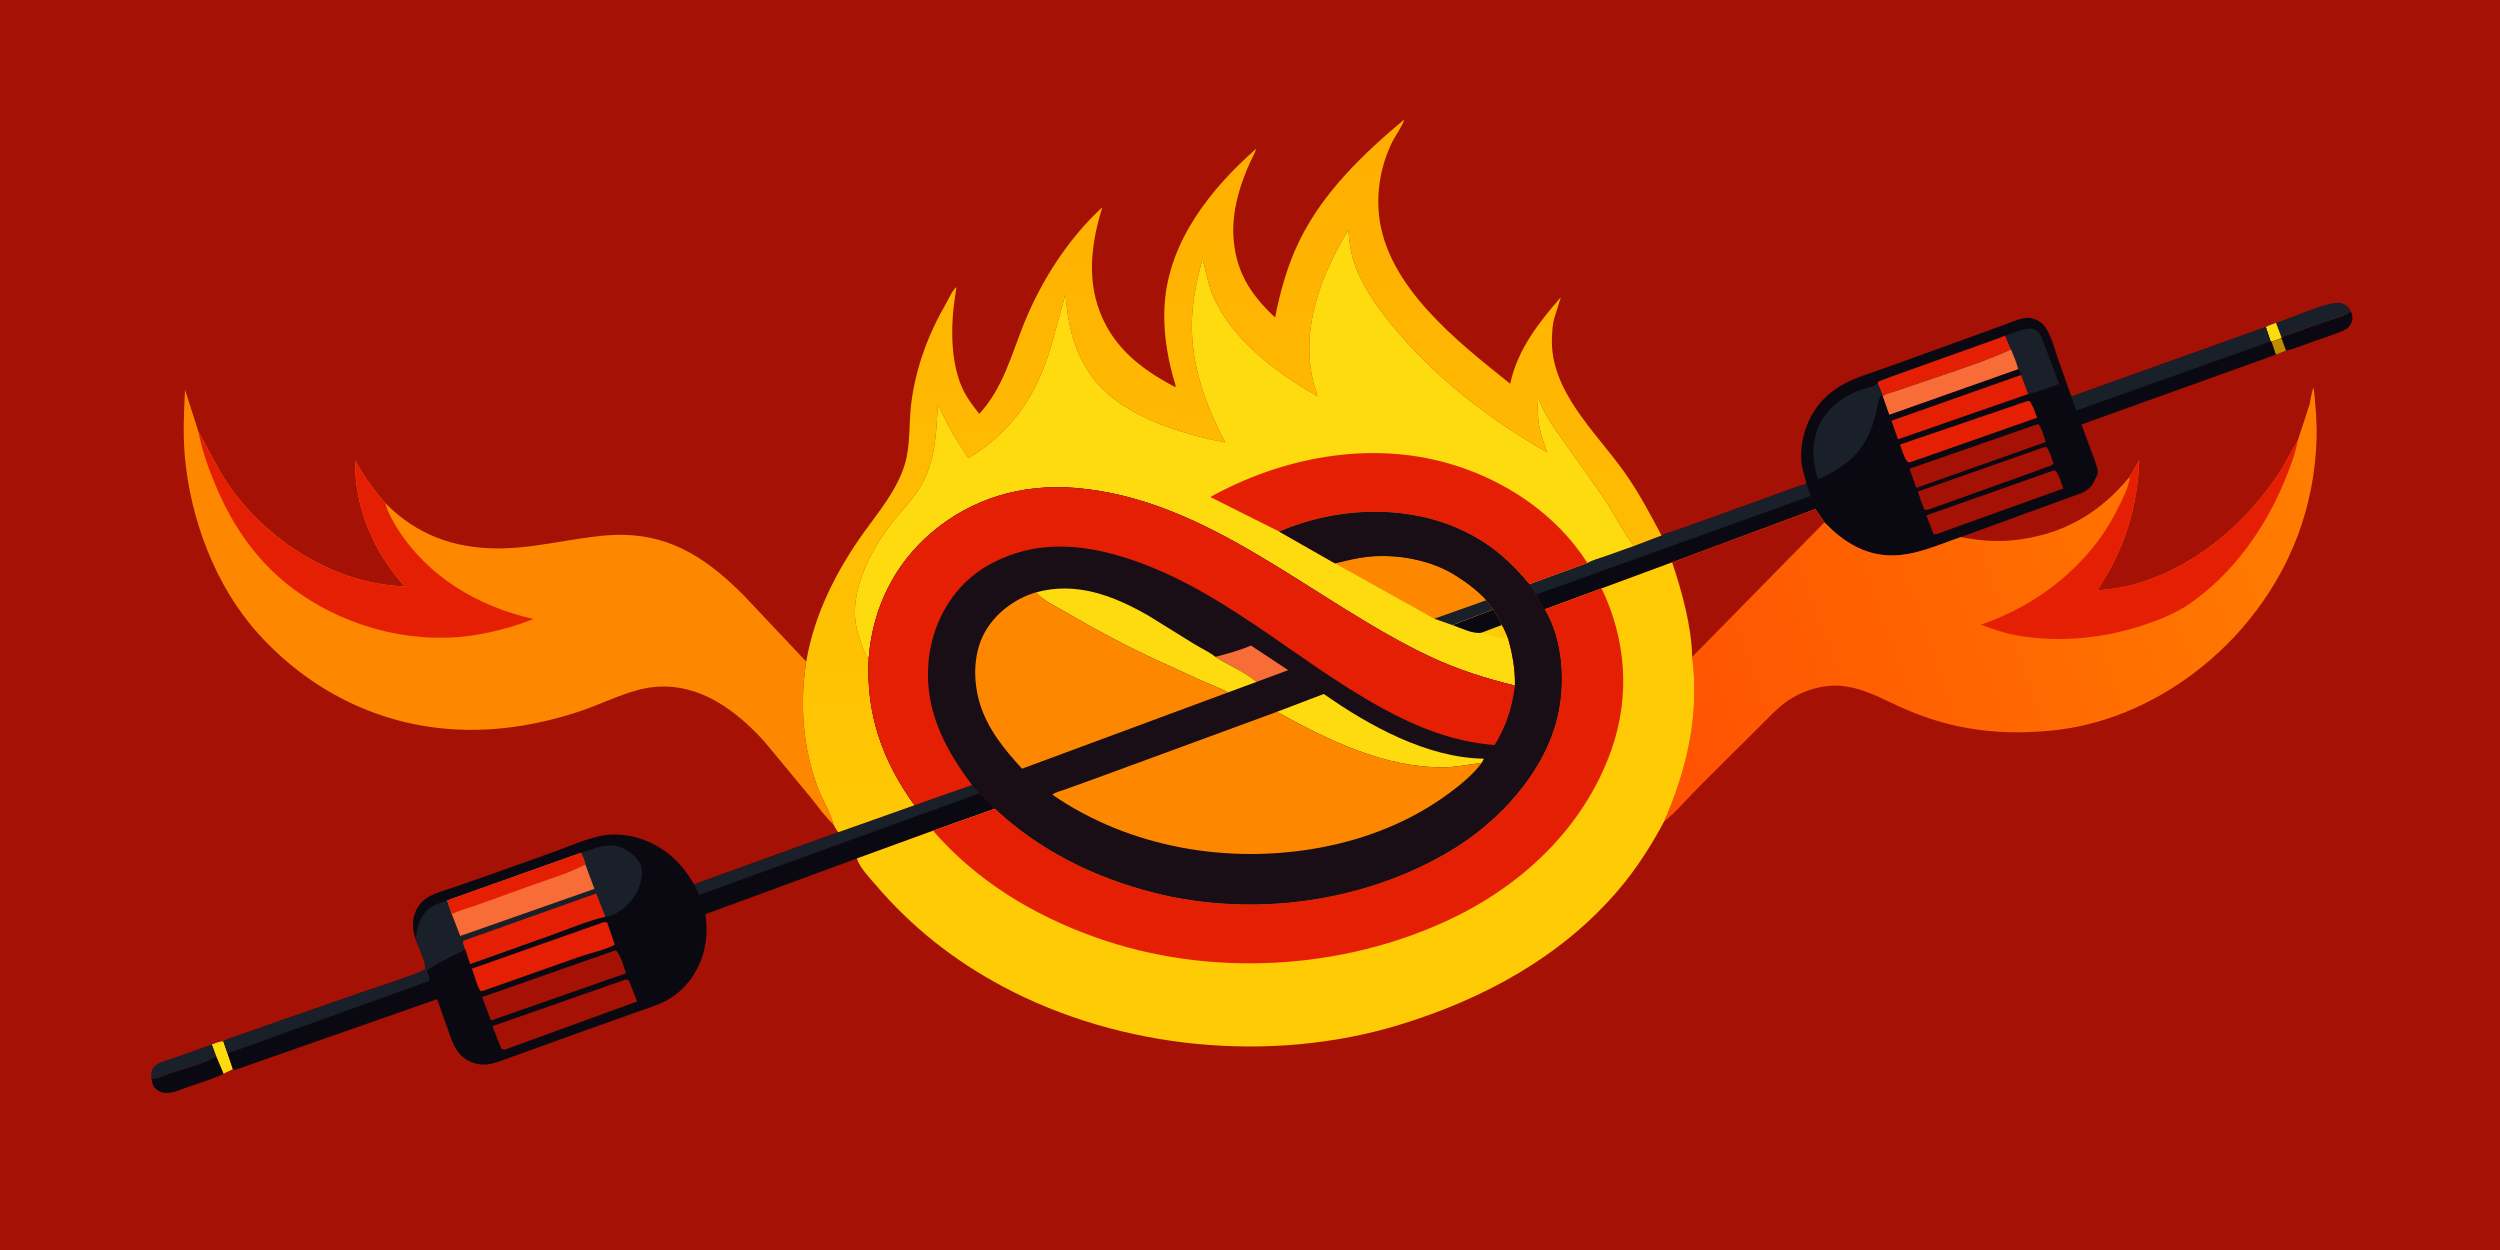 <svg version="1.1" xmlns="http://www.w3.org/2000/svg" style="display: block;" viewBox="0 0 2048 1024" width="2048" height="1024">
<defs>
	<linearGradient id="Gradient1" gradientUnits="userSpaceOnUse" x1="1037.09" y1="100.454" x2="993.53" y2="700.26">
		<stop class="stop0" offset="0" stop-opacity="1" stop-color="rgb(255,174,0)"/>
		<stop class="stop1" offset="1" stop-opacity="1" stop-color="rgb(255,200,4)"/>
	</linearGradient>
	<linearGradient id="Gradient2" gradientUnits="userSpaceOnUse" x1="1346.81" y1="600.134" x2="1919.11" y2="401.257">
		<stop class="stop0" offset="0" stop-opacity="1" stop-color="rgb(255,81,2)"/>
		<stop class="stop1" offset="1" stop-opacity="1" stop-color="rgb(255,127,0)"/>
	</linearGradient>
</defs>
<path transform="translate(0,0)" fill="rgb(165,17,4)" d="M -0 -0 L 2048 0 L 2048 1024 L -0 1024 L -0 -0 z"/>
<path transform="translate(0,0)" fill="rgb(254,219,15)" d="M 173.511 855.625 C 176.664 854.432 179.61 853.221 183.004 852.967 L 186.45 862.961 L 190.767 875.852 C 188.396 877.233 185.28 878.183 183.147 879.713 L 177.113 865.505 L 173.511 855.625 z"/>
<path transform="translate(0,0)" fill="rgb(26,32,41)" d="M 124.095 884.049 C 123.847 881.493 123.607 878.891 124.631 876.46 C 125.395 874.646 126.871 873.004 128.5 871.919 C 132.091 869.528 137.792 868.307 141.941 866.863 L 173.511 855.625 L 177.113 865.505 C 165.846 871.759 152.229 874.902 140 879.05 C 135.369 880.62 128.818 883.808 124.095 884.049 z"/>
<path transform="translate(0,0)" fill="rgb(10,9,17)" d="M 1868.92 276.225 L 1907.49 262.599 C 1913.57 260.456 1920.87 259.196 1925.84 254.958 C 1927.2 257.929 1927.53 261.03 1926.38 264.165 C 1925.05 267.81 1922.21 269.725 1918.78 271.164 C 1910.07 274.821 1900.87 277.707 1891.95 280.839 C 1885.77 283.011 1879.04 285.992 1872.66 287.255 L 1868.96 277.035 L 1868.92 276.225 z"/>
<path transform="translate(0,0)" fill="rgb(10,9,17)" d="M 124.095 884.049 C 128.818 883.808 135.369 880.62 140 879.05 C 152.229 874.902 165.846 871.759 177.113 865.505 L 183.147 879.713 C 173.954 884.112 163.692 887.073 154.065 890.429 C 147.59 892.686 138.9 897.048 132.084 894.665 C 129.216 893.662 126.695 891.799 125.349 889.012 C 124.624 887.51 124.366 885.683 124.095 884.049 z"/>
<path transform="translate(0,0)" fill="rgb(26,32,41)" d="M 1864.49 264.439 C 1875.93 261.188 1908.68 245.565 1918.03 248.326 C 1921.67 249.402 1924.1 251.689 1925.84 254.958 C 1920.87 259.196 1913.57 260.456 1907.49 262.599 L 1868.92 276.225 L 1868.96 277.035 L 1860.9 280.03 L 1860.08 279.682 L 1856.09 267.904 C 1858.69 266.497 1861.73 265.527 1864.49 264.439 z"/>
<path transform="translate(0,0)" fill="rgb(254,219,15)" d="M 1856.09 267.904 C 1858.69 266.497 1861.73 265.527 1864.49 264.439 L 1868.92 276.225 L 1868.96 277.035 L 1860.9 280.03 L 1860.08 279.682 L 1856.09 267.904 z"/>
<path transform="translate(0,0)" fill="rgb(10,9,17)" d="M 1479.85 396.454 L 1476.32 382.675 C 1473.47 365.978 1478.36 347.467 1488.18 333.788 C 1493.85 325.88 1502.08 319.007 1510.65 314.431 C 1521.39 308.696 1533.79 305.239 1545.22 301.09 L 1609.75 277.745 L 1642.29 265.892 C 1647.66 263.993 1653.61 261.24 1659.26 260.452 C 1663.51 259.86 1668.38 261.546 1671.73 264.134 L 1672.2 264.5 C 1679.19 269.892 1682.48 284.15 1685.31 292.268 L 1696.9 324.842 L 1856.09 267.904 L 1860.08 279.682 L 1860.9 280.03 L 1868.96 277.035 L 1872.66 287.255 L 1864.44 290.538 L 1705.15 347.745 L 1715.85 376.701 C 1716.77 379.52 1718.7 384.232 1718.58 387.091 C 1718.52 388.43 1716.81 391.606 1716.22 392.956 C 1713.78 398.501 1710.15 401.993 1704.53 404.161 L 1606.27 439.98 C 1587.77 446.329 1568.7 455.314 1548.84 455.006 C 1526.79 454.664 1509.37 443.216 1494.57 427.886 L 1487.16 417.035 L 1369.77 460.7 L 1312.07 482.039 L 1265.44 499.219 C 1262.45 496.331 1260.35 490.783 1258.37 487.071 L 1252.64 478.599 L 1300.41 461.17 C 1304.51 458.812 1310.03 457.372 1314.51 455.804 L 1338.57 447.256 L 1361.12 438.67 C 1365.12 436.582 1370.28 435.529 1374.56 433.966 L 1405.91 422.704 L 1454.11 405.302 C 1462.61 402.26 1471.08 398.597 1479.85 396.454 z"/>
<path transform="translate(0,0)" fill="rgb(191,140,0)" d="M 1860.9 280.03 L 1868.96 277.035 L 1872.66 287.255 L 1864.44 290.538 L 1860.9 280.03 z"/>
<path transform="translate(0,0)" fill="rgb(229,31,4)" d="M 1642.67 274.968 L 1647.47 286.285 C 1623.69 297.067 1597.31 305.179 1572.6 313.727 L 1550.5 321.198 C 1547.96 322.027 1544.13 322.713 1542.42 324.745 L 1541.68 323.489 C 1541.24 320.617 1539.25 317.04 1538.14 314.286 C 1538.43 313.695 1538.52 312.954 1539.01 312.511 C 1540.25 311.386 1630.41 279.882 1642.67 274.968 z"/>
<path transform="translate(0,0)" fill="rgb(26,32,41)" d="M 1642.67 274.968 C 1648.51 273.073 1659.66 267.85 1665.5 269.565 L 1666.27 269.782 C 1669.04 270.684 1671.06 273.257 1672.22 275.831 L 1686.86 314.476 C 1678.6 317.281 1669.98 321.03 1661.46 322.787 L 1655.66 307.182 C 1655.2 305.197 1654.46 304.048 1653.25 302.422 C 1652.33 297.25 1649.33 291.263 1647.47 286.285 L 1642.67 274.968 z"/>
<path transform="translate(0,0)" fill="rgb(229,31,4)" d="M 1660.95 328.5 L 1662.64 328.572 C 1665.49 332.202 1667.08 337.891 1668.84 342.184 L 1564.5 378.779 C 1563.99 378.729 1563.76 378.731 1563.23 378.548 C 1560.54 377.61 1557.6 367.149 1556.48 364.164 L 1660.95 328.5 z"/>
<path transform="translate(0,0)" fill="rgb(165,17,4)" d="M 1669.2 347.5 L 1670.03 347.75 C 1672.95 351.269 1674.32 357.779 1675.85 362.139 L 1569.84 399.638 L 1564.27 383.967 L 1669.2 347.5 z"/>
<path transform="translate(0,0)" fill="rgb(165,17,4)" d="M 1674.06 366.5 L 1676.43 366.189 C 1679.25 369.768 1680.67 375.614 1682.27 379.899 C 1680.68 381.525 1677.85 382.182 1675.76 382.968 L 1658.22 389.342 L 1579.5 417.542 L 1576.65 417.669 C 1574.29 413.015 1572.84 407.606 1571.14 402.665 L 1674.06 366.5 z"/>
<path transform="translate(0,0)" fill="rgb(229,31,4)" d="M 1655.66 307.182 L 1661.46 322.787 L 1554.83 359.852 L 1549.51 344.659 L 1655.66 307.182 z"/>
<path transform="translate(0,0)" fill="rgb(248,108,55)" d="M 1542.42 324.745 C 1544.13 322.713 1547.96 322.027 1550.5 321.198 L 1572.6 313.727 C 1597.31 305.179 1623.69 297.067 1647.47 286.285 C 1649.33 291.263 1652.33 297.25 1653.25 302.422 L 1547.69 339.766 L 1542.42 324.745 z"/>
<path transform="translate(0,0)" fill="rgb(165,17,4)" d="M 1682.06 385.5 L 1683.39 385.331 C 1686.52 387.604 1688.73 396.314 1690.2 400.196 L 1586.51 437.5 L 1583.95 437.5 L 1578.06 422.209 L 1682.06 385.5 z"/>
<path transform="translate(0,0)" fill="rgb(26,32,41)" d="M 1696.9 324.842 L 1856.09 267.904 L 1860.08 279.682 L 1700.81 336.338 L 1696.9 324.842 z"/>
<path transform="translate(0,0)" fill="rgb(26,32,41)" d="M 1538.14 314.286 C 1539.25 317.04 1541.24 320.617 1541.68 323.489 C 1538.33 326.608 1538.23 332.064 1537.19 336.533 C 1535.89 342.092 1534.34 347.527 1532.23 352.834 C 1524.2 372.973 1508.41 384.4 1489.29 392.647 C 1485.82 381.329 1484.37 372.062 1486.48 360.333 C 1490.13 340.083 1505.16 326.493 1523.76 319.611 C 1528.05 318.023 1534.16 317.233 1537.77 314.579 L 1538.14 314.286 z"/>
<path transform="translate(0,0)" fill="rgb(26,32,41)" d="M 1361.12 438.67 C 1365.12 436.582 1370.28 435.529 1374.56 433.966 L 1405.91 422.704 L 1454.11 405.302 C 1462.61 402.26 1471.08 398.597 1479.85 396.454 L 1483.33 406.294 L 1258.37 487.071 L 1252.64 478.599 L 1300.41 461.17 C 1304.51 458.812 1310.03 457.372 1314.51 455.804 L 1338.57 447.256 L 1361.12 438.67 z"/>
<path transform="translate(0,0)" fill="rgb(10,9,17)" d="M 796.255 643.065 L 802.28 649.896 C 806.73 652.679 811.896 658.287 815.106 662.478 L 764.361 680.527 L 701.906 703.304 L 577.842 748.925 C 580.722 768.368 577.215 786.784 565.316 802.773 C 559.985 809.937 553.321 815.792 545.375 819.903 C 537.548 823.952 528.764 826.457 520.498 829.51 L 466.082 848.934 L 420.776 865.254 C 414.387 867.476 406.965 870.775 400.314 871.819 C 393.236 872.93 385.526 870.926 379.89 866.5 C 372.156 860.427 370.012 851.883 366.789 843.063 L 358.103 818.518 L 192.149 876.633 L 190.767 875.852 L 186.45 862.961 L 183.004 852.967 C 187.279 850.405 193.218 848.967 197.918 847.308 L 226.027 837.422 L 297.977 812.395 C 314.692 806.639 332.547 801.292 348.66 794.147 C 348.69 787.588 342.955 775.667 340.467 769.326 C 338.543 763.033 337.333 757.528 339.012 751 C 340.802 744.036 344.675 738.371 350.965 734.767 C 357.606 730.962 365.769 728.901 373.017 726.437 L 407.833 714.281 L 456.269 696.909 C 468.45 692.403 481.034 686.759 493.858 684.443 C 502.653 682.854 512.912 683.675 521.5 686.086 C 542.482 691.977 557.983 705.827 568.532 724.512 L 686.755 681.75 L 749.154 659.638 L 796.255 643.065 z"/>
<path transform="translate(0,0)" fill="rgb(26,32,41)" d="M 796.255 643.065 L 802.28 649.896 L 572.775 733.096 L 568.532 724.512 L 686.755 681.75 L 749.154 659.638 L 796.255 643.065 z"/>
<path transform="translate(0,0)" fill="rgb(229,31,4)" d="M 494.386 755.5 C 495.694 755.124 496.274 755.42 497.5 755.866 L 503.643 773.895 C 495.621 778.234 483.92 780.589 475.139 783.652 L 396.5 811.402 L 393.984 812.034 C 391.049 809.449 388.568 797.926 386.46 793.566 L 494.386 755.5 z"/>
<path transform="translate(0,0)" fill="rgb(165,17,4)" d="M 504.194 778.5 C 507.978 780.537 511.182 792.954 512.811 797.305 L 402.172 836.001 L 394.966 816.772 L 504.194 778.5 z"/>
<path transform="translate(0,0)" fill="rgb(165,17,4)" d="M 512.336 802.5 C 513.423 802.377 513.982 802.653 514.999 803 L 521.966 820.386 L 413.5 859.87 L 410.716 859.141 L 403.421 840.634 L 512.336 802.5 z"/>
<path transform="translate(0,0)" fill="rgb(26,32,41)" d="M 475.976 698.609 C 486.605 695.187 499.375 689.404 510.317 694.849 C 515.762 697.558 523.242 703.047 525.068 709.116 C 527.29 716.503 524.439 725.916 520.808 732.427 C 516.496 740.161 507.291 748.38 498.542 750.581 C 497.69 750.795 496.8 750.941 495.925 751.007 C 481.303 754.318 466.291 760.714 452.142 765.835 L 385.128 789.773 L 381.322 777.937 C 371.326 783.025 358.328 788.469 349.475 795.233 C 350.677 798.246 352.214 800.428 351.5 803.637 L 186.45 862.961 L 183.004 852.967 C 187.279 850.405 193.218 848.967 197.918 847.308 L 226.027 837.422 L 297.977 812.395 C 314.692 806.639 332.547 801.292 348.66 794.147 C 348.69 787.588 342.955 775.667 340.467 769.326 C 341.468 763.921 342.193 758.519 344.544 753.503 C 349.519 742.889 355.961 741.38 366.28 737.629 L 475.976 698.609 z"/>
<path transform="translate(0,0)" fill="rgb(229,31,4)" d="M 381.322 777.937 C 380.275 775.399 378.862 773.426 379.5 770.703 L 488.397 731.925 L 495.925 751.007 C 481.303 754.318 466.291 760.714 452.142 765.835 L 385.128 789.773 L 381.322 777.937 z"/>
<path transform="translate(0,0)" fill="rgb(248,108,55)" d="M 475.976 698.609 C 477.059 701.507 479.012 705.216 479.51 708.198 L 486.965 728.16 L 377.025 766.751 L 370.085 748.748 L 366.28 737.629 L 475.976 698.609 z"/>
<path transform="translate(0,0)" fill="rgb(229,31,4)" d="M 475.976 698.609 C 477.059 701.507 479.012 705.216 479.51 708.198 C 467.182 714.795 452.861 719.169 439.664 723.808 L 390.899 741.327 C 384.064 743.793 376.618 745.657 370.085 748.748 L 366.28 737.629 L 475.976 698.609 z"/>
<path transform="translate(0,0)" fill="url(#Gradient1)" d="M 660.477 542.009 C 666.979 503.299 685.316 467.225 708.089 435.595 C 720.555 418.279 734.481 401.78 740.988 381.098 C 746.12 364.787 744.378 347.554 746.456 330.79 C 750.141 301.046 760.584 273.408 775.562 247.562 C 777.593 244.057 780.338 237.628 783.484 235.183 L 781.338 250.454 C 778.832 272.031 779.343 298.658 788.712 318.76 C 792.221 326.29 797.113 332.541 802.247 339.026 C 821.841 317.54 828.138 291.719 838.713 265.397 C 852.89 230.11 874.904 195.701 902.992 169.802 C 895.062 195.398 890.775 223.441 898.95 249.5 C 909.359 282.68 933.181 301.638 962.928 317.188 C 963.515 315.939 961.513 310.701 961.092 309.168 C 955.745 289.688 952.712 269.384 954.083 249.147 C 957.583 197.501 991.753 154.61 1029.28 121.636 C 1027.04 127.432 1023.93 132.89 1021.57 138.647 C 1014.73 155.306 1009.62 173.459 1010.33 191.626 C 1011.46 220.855 1023.6 240.695 1044.56 260.008 C 1048.83 238.487 1054.81 216.946 1064.5 197.175 C 1084.06 157.254 1116.76 126.013 1150.35 97.856 C 1148.72 103.604 1143.58 110.258 1140.81 115.766 C 1131.47 134.342 1127.44 156.019 1129.72 176.68 C 1136.15 234.972 1194.5 280.233 1237.15 314.353 C 1243.12 286.569 1260.26 264.517 1278.63 243.543 L 1273.36 260.335 C 1271.86 265.303 1271.65 270.803 1271.39 275.958 C 1269.2 319.761 1306.97 353.503 1330.49 386.499 C 1342.45 403.275 1351.5 420.588 1361.12 438.67 L 1338.57 447.256 C 1328.78 434.329 1321.43 419.201 1312.32 405.703 L 1272.7 349.917 C 1269.55 345.125 1266.54 340.144 1264 335 C 1262.81 332.597 1261.76 328.753 1260 326.89 C 1258.74 344.35 1261.43 354.579 1267.51 370.591 C 1218.9 342.995 1172.47 306.881 1137.5 262.958 C 1125.18 247.48 1113.4 230.279 1108.07 211 C 1105.98 203.445 1105.14 195.968 1104.59 188.161 C 1082.12 225.796 1064.93 269.313 1076.02 313.555 L 1079.32 324.581 C 1044.27 304.93 1001.69 272.843 990.176 232.292 L 985.157 211.994 C 980.45 228.981 976.824 245.832 976.393 263.521 C 975.547 298.286 987.549 332.361 1003.78 362.49 C 966.039 355.047 915.778 340.088 893.032 306.365 C 878.762 285.209 875.128 265.925 872.779 241.186 L 860.72 284.737 C 848.785 324.708 829.177 353.05 793.485 375.36 C 783.529 361.248 775.487 346.863 768.376 331.135 C 766.828 352.785 766.931 371.873 757.508 392.109 C 750.815 406.481 739.586 416.808 730.036 429.15 C 711.566 453.018 692.843 489.98 703.434 520.611 C 705.319 526.065 707.275 534.047 710.681 538.57 L 711.679 538.65 C 709.123 584.38 722.607 622.762 749.154 659.638 L 686.755 681.75 C 685.088 680.04 683.893 677.334 682.681 675.261 C 680.044 665.047 673.554 654.97 669.837 645 C 657.581 612.124 655.031 576.536 660.477 542.009 z"/>
<path transform="translate(0,0)" fill="rgb(254,135,0)" d="M 682.681 675.261 C 675.853 669.155 669.994 660.538 664.23 653.407 L 625.787 607.043 C 598.664 577.118 563.807 554.025 522.164 565.358 C 505.794 569.813 490.268 577.669 474.092 582.987 C 441.613 593.662 407.906 599.325 373.643 597.584 C 310.496 594.376 253.496 565.702 211.384 518.92 C 176.46 480.123 155.949 425.406 151.398 373.768 C 149.794 355.567 150.65 337.493 151.583 319.288 L 162.584 353.732 C 170.596 367.372 176.729 381.522 185.586 394.805 C 210.976 432.879 252.581 463.932 297.151 475.388 C 308.328 478.26 320.193 479.935 331.72 480.479 C 306.343 452.953 290.131 415.177 291.003 377.363 C 298.126 390.14 305.855 401.258 315.639 412.178 C 341.151 437.91 371.3 449.098 407.413 449.267 C 427.598 449.361 446.976 445.708 466.811 442.525 C 481.103 440.232 496.336 437.877 510.842 438.146 C 552.114 438.91 581.393 459.661 609.478 487.939 L 660.477 542.009 C 655.031 576.536 657.581 612.124 669.837 645 C 673.554 654.97 680.044 665.047 682.681 675.261 z"/>
<path transform="translate(0,0)" fill="rgb(229,31,4)" d="M 162.584 353.732 C 170.596 367.372 176.729 381.522 185.586 394.805 C 210.976 432.879 252.581 463.932 297.151 475.388 C 308.328 478.26 320.193 479.935 331.72 480.479 C 306.343 452.953 290.131 415.177 291.003 377.363 C 298.126 390.14 305.855 401.258 315.639 412.178 C 317.397 419.274 321.863 427.109 325.767 433.276 C 350.753 472.748 392.104 497.037 436.992 507.061 C 423.401 512.618 408.57 516.685 394.136 519.383 C 342.935 528.955 288.432 515.744 245.799 486.381 C 212.574 463.498 190.612 431.996 175.5 394.994 C 170.155 381.906 165.141 367.655 162.584 353.732 z"/>
<path transform="translate(0,0)" fill="url(#Gradient2)" d="M 1882.33 360.868 L 1891.95 331.5 C 1893 327.327 1893.44 321.226 1895.38 317.509 C 1896.8 331.426 1898.17 345.667 1897.73 359.665 C 1896.01 414.818 1876.97 465.545 1842.08 508.26 C 1802.52 556.696 1744.07 592.121 1681.2 598.43 C 1650.28 601.533 1620.45 600.021 1590.39 591.561 C 1578.32 588.162 1566.21 583.571 1554.83 578.296 C 1540.87 571.829 1527.66 564.68 1512.25 562.338 C 1495.1 559.731 1476.69 565.234 1462.78 575.317 C 1454.81 581.088 1447.48 589.312 1440.39 596.219 L 1391.6 644.775 C 1382.42 654.091 1373.36 664.766 1363.22 672.969 C 1382.03 630.15 1392.43 585.168 1386.23 538.16 C 1385.57 512.631 1377.88 484.839 1369.77 460.7 L 1487.16 417.035 L 1494.57 427.886 C 1509.37 443.216 1526.79 454.664 1548.84 455.006 C 1568.7 455.314 1587.77 446.329 1606.27 439.98 C 1620.12 442.633 1634.34 444.052 1648.43 442.663 C 1688.17 438.744 1719.43 421.407 1744.71 390.447 L 1752.48 377.019 C 1751.02 416.567 1739.99 450.79 1718.01 483.694 C 1727.49 482.811 1736.58 481.79 1745.81 479.386 C 1795.21 466.518 1836.96 431.739 1865.35 390.084 C 1871.77 380.662 1876.56 370.628 1882.33 360.868 z"/>
<path transform="translate(0,0)" fill="rgb(165,17,4)" d="M 1369.77 460.7 L 1487.16 417.035 L 1494.57 427.886 L 1386.23 538.16 C 1385.57 512.631 1377.88 484.839 1369.77 460.7 z"/>
<path transform="translate(0,0)" fill="rgb(229,31,4)" d="M 1744.71 390.447 L 1752.48 377.019 C 1751.02 416.567 1739.99 450.79 1718.01 483.694 C 1727.49 482.811 1736.58 481.79 1745.81 479.386 C 1795.21 466.518 1836.96 431.739 1865.35 390.084 C 1871.77 380.662 1876.56 370.628 1882.33 360.868 C 1880.23 372.293 1876 382.946 1871.62 393.653 C 1855.53 433.022 1829.12 470.105 1793.81 494.542 C 1783.23 501.858 1771.2 506.81 1759.11 511.019 C 1724.7 523.001 1686.28 526.953 1650.42 520.199 C 1640.79 518.387 1631.83 514.967 1622.63 511.786 C 1669.59 495.787 1712.11 462.492 1734.44 417.508 C 1737.82 410.711 1744.47 398.162 1744.71 390.447 z"/>
<path transform="translate(0,0)" fill="rgb(254,219,15)" d="M 711.679 538.65 L 710.681 538.57 C 707.275 534.047 705.319 526.065 703.434 520.611 C 692.843 489.98 711.566 453.018 730.036 429.15 C 739.586 416.808 750.815 406.481 757.508 392.109 C 766.931 371.873 766.828 352.785 768.376 331.135 C 775.487 346.863 783.529 361.248 793.485 375.36 C 829.177 353.05 848.785 324.708 860.72 284.737 L 872.779 241.186 C 875.128 265.925 878.762 285.209 893.032 306.365 C 915.778 340.088 966.039 355.047 1003.78 362.49 C 987.549 332.361 975.547 298.286 976.393 263.521 C 976.824 245.832 980.45 228.981 985.157 211.994 L 990.176 232.292 C 1001.69 272.843 1044.27 304.93 1079.32 324.581 L 1076.02 313.555 C 1064.93 269.313 1082.12 225.796 1104.59 188.161 C 1105.14 195.968 1105.98 203.445 1108.07 211 C 1113.4 230.279 1125.18 247.48 1137.5 262.958 C 1172.47 306.881 1218.9 342.995 1267.51 370.591 C 1261.43 354.579 1258.74 344.35 1260 326.89 C 1261.76 328.753 1262.81 332.597 1264 335 C 1266.54 340.144 1269.55 345.125 1272.7 349.917 L 1312.32 405.703 C 1321.43 419.201 1328.78 434.329 1338.57 447.256 L 1314.51 455.804 C 1310.03 457.372 1304.51 458.812 1300.41 461.17 L 1252.64 478.599 L 1252.6 478.349 C 1235.2 456.946 1215.78 441.331 1189.99 431.01 C 1145.13 413.059 1091.96 416.489 1047.93 435.452 L 1093.66 461.523 C 1102.49 459.45 1111.57 457.089 1120.6 456.159 C 1144.24 453.728 1171.48 458.579 1191.85 471.165 C 1200.87 476.738 1210.42 483.801 1217.49 491.73 L 1223.16 499.282 C 1225.62 503.369 1228.59 507.555 1230.29 512.02 C 1232.39 515.772 1234.02 519.539 1235.57 523.547 C 1239.17 536.566 1241.21 548.114 1241.05 561.656 C 1217.29 555.827 1194.77 548.797 1172.58 538.421 C 1076.24 493.369 991.332 408.81 881.073 399.737 C 837.791 396.176 796.421 407.948 763.137 436.312 C 732.25 462.634 714.957 498.563 711.679 538.65 z"/>
<path transform="translate(0,0)" fill="rgb(255,203,5)" d="M 1230.29 512.02 C 1232.39 515.772 1234.02 519.539 1235.57 523.547 C 1228.44 522.6 1220.59 520.623 1213.83 518.252 L 1230.29 512.02 z"/>
<path transform="translate(0,0)" fill="rgb(10,9,17)" d="M 1223.16 499.282 C 1225.62 503.369 1228.59 507.555 1230.29 512.02 L 1213.83 518.252 C 1207.13 519.772 1196.41 514.391 1189.72 512.017 L 1223.16 499.282 z"/>
<path transform="translate(0,0)" fill="rgb(254,135,0)" d="M 1093.66 461.523 C 1102.49 459.45 1111.57 457.089 1120.6 456.159 C 1144.24 453.728 1171.48 458.579 1191.85 471.165 C 1200.87 476.738 1210.42 483.801 1217.49 491.73 L 1223.16 499.282 L 1189.72 512.017 L 1174.99 506.846 L 1093.66 461.523 z"/>
<path transform="translate(0,0)" fill="rgb(26,32,41)" d="M 1174.99 506.846 L 1217.49 491.73 L 1223.16 499.282 L 1189.72 512.017 L 1174.99 506.846 z"/>
<path transform="translate(0,0)" fill="rgb(229,31,4)" d="M 1047.93 435.452 L 991.448 407.151 C 1050.2 374.646 1121.36 360.87 1186.79 379.684 C 1232.26 392.755 1274.74 420.85 1300.41 461.17 L 1252.64 478.599 L 1252.6 478.349 C 1235.2 456.946 1215.78 441.331 1189.99 431.01 C 1145.13 413.059 1091.96 416.489 1047.93 435.452 z"/>
<path transform="translate(0,0)" fill="rgb(255,203,5)" d="M 1369.77 460.7 C 1377.88 484.839 1385.57 512.631 1386.23 538.16 C 1392.43 585.168 1382.03 630.15 1363.22 672.969 C 1352.6 692.899 1340.4 711.959 1325.72 729.171 C 1278.89 784.063 1214.56 818.763 1146.33 839.551 C 1041.36 871.534 918.074 859.806 821.27 808.033 C 781.125 786.562 747.109 759.656 717.468 725.056 C 712.418 719.161 704.311 710.677 701.906 703.304 L 764.361 680.527 L 815.106 662.478 C 851.412 696.752 897.256 719.147 945.422 731.324 C 1026 751.697 1117.42 739.455 1188.77 696.608 C 1227.84 673.147 1264.75 633.303 1275.76 587.986 C 1282.49 560.274 1280.58 524.078 1265.44 499.219 L 1312.07 482.039 L 1369.77 460.7 z"/>
<path transform="translate(0,0)" fill="rgb(229,31,4)" d="M 1265.44 499.219 L 1312.07 482.039 C 1332.08 523.849 1335.61 570.117 1320.09 614.175 C 1297.97 676.968 1248.31 724.297 1188.82 752.643 C 1099.75 795.085 990.538 801.036 897.478 767.885 C 846.39 749.686 800.165 721.712 764.361 680.527 L 815.106 662.478 C 851.412 696.752 897.256 719.147 945.422 731.324 C 1026 751.697 1117.42 739.455 1188.77 696.608 C 1227.84 673.147 1264.75 633.303 1275.76 587.986 C 1282.49 560.274 1280.58 524.078 1265.44 499.219 z"/>
<path transform="translate(0,0)" fill="rgb(25,14,21)" d="M 711.679 538.65 C 714.957 498.563 732.25 462.634 763.137 436.312 C 796.421 407.948 837.791 396.176 881.073 399.737 C 991.332 408.81 1076.24 493.369 1172.58 538.421 C 1194.77 548.797 1217.29 555.827 1241.05 561.656 C 1241.21 548.114 1239.17 536.566 1235.57 523.547 C 1234.02 519.539 1232.39 515.772 1230.29 512.02 C 1228.59 507.555 1225.62 503.369 1223.16 499.282 L 1217.49 491.73 C 1210.42 483.801 1200.87 476.738 1191.85 471.165 C 1171.48 458.579 1144.24 453.728 1120.6 456.159 C 1111.57 457.089 1102.49 459.45 1093.66 461.523 L 1047.93 435.452 C 1091.96 416.489 1145.13 413.059 1189.99 431.01 C 1215.78 441.331 1235.2 456.946 1252.6 478.349 L 1252.64 478.599 L 1258.37 487.071 C 1260.35 490.783 1262.45 496.331 1265.44 499.219 C 1280.58 524.078 1282.49 560.274 1275.76 587.986 C 1264.75 633.303 1227.84 673.147 1188.77 696.608 C 1117.42 739.455 1026 751.697 945.422 731.324 C 897.256 719.147 851.412 696.752 815.106 662.478 C 811.896 658.287 806.73 652.679 802.28 649.896 L 796.255 643.065 L 749.154 659.638 C 722.607 622.762 709.123 584.38 711.679 538.65 z"/>
<path transform="translate(0,0)" fill="rgb(248,108,55)" d="M 995.631 538.082 C 1005.25 535.578 1015.71 532.825 1024.82 528.832 L 1055.29 548.982 L 1029.34 558.606 C 1019.99 550.472 1006.13 545.044 995.631 538.082 z"/>
<path transform="translate(0,0)" fill="rgb(254,219,15)" d="M 1045.99 583.149 L 1084.46 568.507 C 1121.45 594.579 1169.45 620.935 1215.58 621.5 L 1213.89 624.838 C 1203.57 626.237 1193.47 628.414 1183 628.549 C 1134.1 629.179 1087.77 606.162 1045.99 583.149 z"/>
<path transform="translate(0,0)" fill="rgb(254,219,15)" d="M 848.669 485.269 C 881.579 476.226 911.888 487.866 940.327 504.071 L 978.289 527.598 C 983.777 530.991 990.678 534.068 995.631 538.082 C 1006.13 545.044 1019.99 550.472 1029.34 558.606 L 1006.01 567.211 C 999.497 563.636 991.96 560.984 985.129 557.949 L 949.501 541.641 C 923.088 529.521 896.881 515.48 871.809 500.8 C 864.356 496.436 854.302 491.81 848.669 485.269 z"/>
<path transform="translate(0,0)" fill="rgb(254,135,0)" d="M 1006.01 567.211 L 837.246 629.714 C 822.664 613.806 809.032 597.17 802.655 576.176 C 797.103 557.899 797.169 535.605 806.452 518.493 C 815.127 502.5 831.284 490.36 848.669 485.269 C 854.302 491.81 864.356 496.436 871.809 500.8 C 896.881 515.48 923.088 529.521 949.501 541.641 L 985.129 557.949 C 991.96 560.984 999.497 563.636 1006.01 567.211 z"/>
<path transform="translate(0,0)" fill="rgb(254,135,0)" d="M 1213.89 624.838 C 1206.97 634.313 1196.79 642.622 1187.42 649.582 C 1155.97 672.942 1119.15 687.481 1080.72 694.522 C 1006.06 708.203 925.023 694.397 862.157 651.038 C 863.924 649.103 869.659 647.761 872.329 646.794 L 903.521 635.501 L 1045.99 583.149 C 1087.77 606.162 1134.1 629.179 1183 628.549 C 1193.47 628.414 1203.57 626.237 1213.89 624.838 z"/>
<path transform="translate(0,0)" fill="rgb(229,31,4)" d="M 711.679 538.65 C 714.957 498.563 732.25 462.634 763.137 436.312 C 796.421 407.948 837.791 396.176 881.073 399.737 C 991.332 408.81 1076.24 493.369 1172.58 538.421 C 1194.77 548.797 1217.29 555.827 1241.05 561.656 C 1238.7 579.85 1233.96 594.586 1224.39 610.338 C 1190.59 607.606 1161.66 596.146 1132.11 579.99 C 1059.36 540.209 999.265 480.029 918.126 455.731 C 892.679 448.111 865.118 444.648 839.057 451.247 C 823.43 455.204 807.607 462.487 795.272 473 C 774.498 490.704 762.484 516.983 760.476 543.969 C 757.641 582.05 773.971 613.489 796.255 643.065 L 749.154 659.638 C 722.607 622.762 709.123 584.38 711.679 538.65 z"/>
</svg>